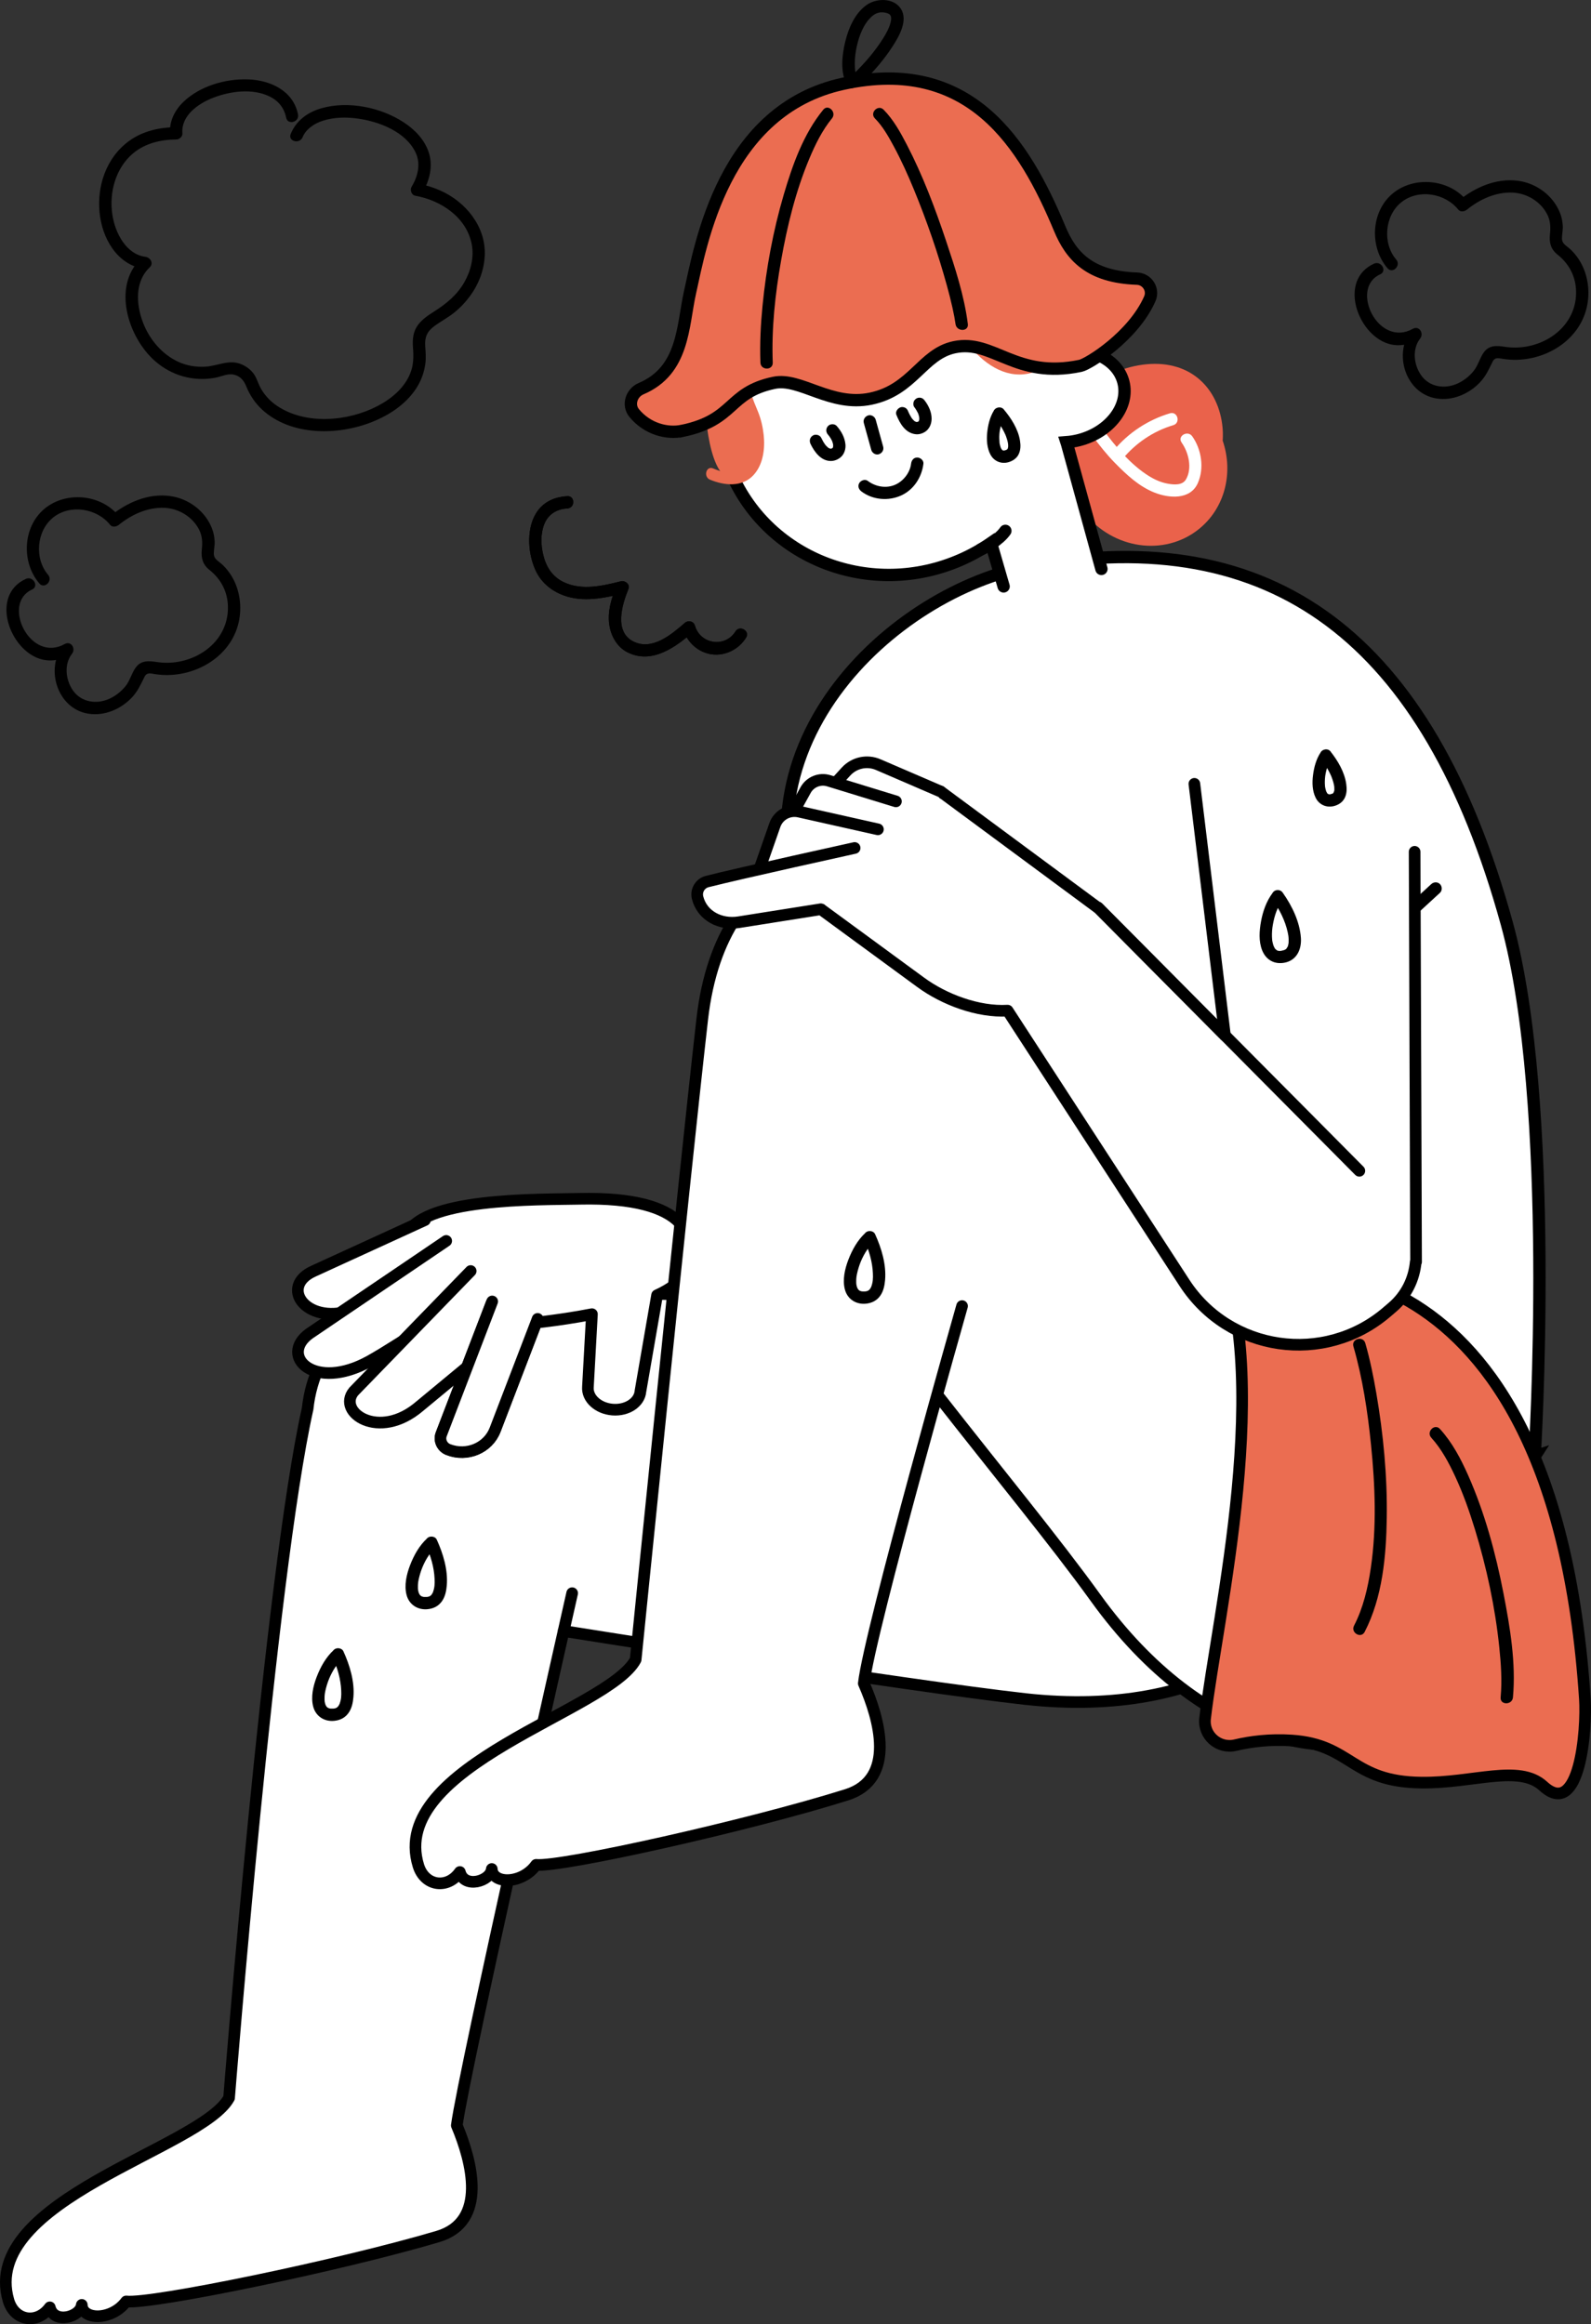<?xml version="1.0" encoding="UTF-8"?>
<svg id="_レイヤー_2" data-name="レイヤー 2" xmlns="http://www.w3.org/2000/svg" viewBox="0 0 193.699 282.9">
  <rect x="0" y="0" width="193.699" height="282.9" fill="#333333" stroke="none"/>
  <defs>
    <style>
      .cls-1, .cls-2, .cls-3 {
        stroke-miterlimit: 10;
        stroke-width: 1.5px;
      }

      .cls-1, .cls-2, .cls-3, .cls-4, .cls-5, .cls-6, .cls-7 {
        stroke: #000;
      }

      .cls-1, .cls-4, .cls-5 {
        fill: none;
      }

      .cls-1, .cls-4, .cls-5, .cls-6, .cls-7 {
        stroke-linecap: round;
      }

      .cls-8, .cls-3, .cls-6 {
        fill: #fff;
      }

      .cls-2, .cls-9, .cls-7 {
        fill: #eb6d51;
      }

      .cls-10 {
        fill: #ea624b;
      }

      .cls-4, .cls-5, .cls-6, .cls-7 {
        stroke-linejoin: round;
      }

      .cls-4, .cls-6, .cls-7 {
        stroke-width: 1.417px;
      }

      .cls-5 {
        stroke-width: 1.5px;
      }
    </style>
  </defs>
  <g id="_レイヤー_13" data-name="レイヤー 13">
    <g>
      <g>
        <path class="cls-10" d="M148.858,53.64c.045-.662.029-1.341-.065-2.034-.632-4.628-4.147-7.971-9.73-7.208-5.271.72-9.138,4.655-9.023,8.987-.78,2.978-.157,6.357,1.98,9.051,3.502,4.414,9.722,5.311,13.893,2.002,3.238-2.569,4.277-6.916,2.945-10.798Z"/>
        <path class="cls-8" d="M143.856,53.864c.852,1.206,1.326,3.136.525,4.499-.431.733-1.465.643-2.195.513-.823-.146-1.592-.486-2.298-.924-2.207-1.371-4.074-3.602-5.607-5.673-.568-.768-1.87-.02-1.295.757.857,1.158,1.755,2.298,2.767,3.325,1.409,1.431,2.903,2.84,4.796,3.595,1.779.709,4.368.912,5.282-1.153.804-1.82.452-4.096-.678-5.695-.553-.782-1.854-.034-1.295.757h0Z"/>
        <path class="cls-8" d="M142.444,50.305c-2.654.788-5.062,2.362-6.831,4.494-.258.311-.305.756,0,1.061.266.266.801.313,1.061,0,1.611-1.941,3.747-3.388,6.169-4.108.923-.274.53-1.722-.399-1.446h0Z"/>
      </g>
      <path class="cls-3" d="M186.839,177.284s2.668-42.916-3.393-64.884c-9.639-34.94-28.506-48.74-57.869-43.531-16.82,2.984-38.172,22.589-26.398,46.035,3.503,6.976,10.232,32.172,10.232,32.172l-2.458,31.638c19.556,8.237,68.803,16.027,79.887-1.43Z"/>
      <path class="cls-8" d="M136.771,46.516c-.724-2.834-4.133-4.425-7.729-3.685-.229-.758-.493-1.511-.818-2.253-4.588-10.501-17.073-15.184-27.886-10.46-10.812,4.724-15.858,17.067-11.269,27.568,4.589,10.501,17.073,15.184,27.886,10.46,1.322-.578,2.555-1.272,3.697-2.06l1.18,4.339c.877,3.223,4.2,5.125,7.422,4.248s5.125-4.2,4.248-7.422l-3.584-13.177c-.023-.086-.055-.166-.082-.25.498-.038,1.004-.117,1.513-.247,3.746-.957,6.173-4.118,5.421-7.061Z"/>
      <path class="cls-1" d="M134.095,69.251l-4.176-15.177c-.023-.086-.055-.166-.082-.25.498-.038,1.004-.117,1.513-.247,3.746-.957,6.173-4.118,5.421-7.061-.724-2.834-4.133-4.425-7.729-3.685-.229-.758-.493-1.511-.818-2.253-4.589-10.501-17.073-15.184-27.886-10.46-10.812,4.724-15.858,17.067-11.269,27.568,4.588,10.501,17.073,15.184,27.886,10.46,1.322-.578,2.555-1.272,3.697-2.06l1.535,5.293"/>
      <g>
        <path class="cls-9" d="M128.628,42.92c2.288-2.602-2.895-9.087-5.646-11.022-3.033-2.133-6.23-4.376-8.46-3.824-4.867,1.206,6.515,23.477,14.106,14.846Z"/>
        <path class="cls-9" d="M89.943,36.921s-3.55,5.361-4.02,9.681c-.381,3.5.53,12.246,3.447,11.584,3.234-.733,3.353-2.677,2.973-5.628-.279-2.165-2.652-6.839-1.658-10.783,1.083-4.293-.743-4.854-.743-4.854Z"/>
        <path class="cls-9" d="M116.658,31.414c.401-6.018-12.633-4.638-18.34-2.091-3.934,1.756-9.885,7.493-8.822,10.25.968,2.512,4.741,2.172,10.865,1.013,5.513-1.043,15.984-4.457,16.298-9.171Z"/>
      </g>
      <path class="cls-9" d="M129.047,41.04c-1.737,2.16-4.257,4.045-7.054,2.604-2.39-1.231-4.023-3.729-5.229-6.046-.631-1.213-1.167-2.477-1.559-3.789-.26-.872-1.628-.501-1.367.377.83,2.785,2.224,5.482,4.047,7.746,1.768,2.197,4.362,4.152,7.338,3.538,1.991-.41,3.593-1.894,4.826-3.428.566-.704-.43-1.713-1.002-1.002h0Z"/>
      <path class="cls-9" d="M94.657,39.476c-1.605-.528-3.288-.276-4.24,1.229-.87,1.375-.935,3.219-.807,4.791.146,1.788.635,3.372,1.316,5.015.662,1.597.961,3.543.414,5.216-.232.71-.684,1.375-1.399,1.661-1.014.405-2.179.024-3.129-.371-.841-.35-1.208,1.021-.377,1.367,1.735.722,3.909.958,5.304-.559,1.179-1.282,1.415-3.212,1.237-4.878-.103-.965-.32-1.91-.683-2.812-.317-.789-.66-1.533-.874-2.361-.412-1.587-.626-3.364-.287-4.986.138-.661.38-1.42.929-1.847.642-.499,1.5-.336,2.22-.099.868.286,1.241-1.082.377-1.367h0Z"/>
      <path class="cls-5" d="M119.413,66.884c.508-.221,2.219-1.159,2.987-2.268"/>
      <path class="cls-8" d="M134.908,160.38c-19.201-2.139-63.317-3.398-79.96-3.139-10.882.169-16.691,6.578-17.497,14.244-.004.016-.009.03-.013.046-4.535,20.388-9.549,83.823-9.549,83.823-3.372,6.167-30.414,12.385-26.859,24.645.735,2.535,3.516,2.942,5.034.852.501,2.083,3.729,1.177,3.893-.3.051,1.878,3.653,1.942,5.405-.418,3.033.369,25.987-4.36,37.942-7.902,6.105-1.809,4.156-9.123,2.31-13.525.858-6.566,8.469-40.355,12.992-60.18,20.827,3.756,41.596,6.652,56.181,8.277,44.462,4.953,53.564-41.583,10.121-46.423Z"/>
      <path class="cls-4" d="M68.606,198.526s41.596,6.652,56.181,8.277c44.462,4.953,53.564-41.583,10.121-46.423-19.201-2.139-63.317-3.398-79.96-3.139-10.882.169-16.691,6.578-17.497,14.244-.004.016-.009.03-.013.046-4.535,20.388-9.549,83.823-9.549,83.823-3.372,6.167-30.414,12.385-26.859,24.645.735,2.535,3.516,2.942,5.034.852.501,2.083,3.729,1.177,3.893-.3.051,1.878,3.653,1.942,5.405-.418,3.033.369,25.987-4.36,37.942-7.902,6.105-1.809,4.156-9.123,2.31-13.525.858-6.566,14.044-64.783,14.044-64.783"/>
      <g>
        <path class="cls-6" d="M70.593,145.919c-5.06.109-19.71-.169-21.125,4.626-1.345,4.558,14.338,10.589,14.338,10.589,0,0,3.917-.326,8.261-1.171l-.489,8.859c-.11,1.381,1.233,2.614,2.999,2.755,1.766.141,3.287-.865,3.397-2.245l2.022-11.673c1.633-.748,2.87-1.637,3.342-2.691,1.885-4.214.539-9.337-12.745-9.05Z"/>
        <path class="cls-6" d="M55.928,153.906l-13.332,5.659c-5.448,1.638-8.588-3.001-4.4-4.855l13.537-6.199"/>
        <path class="cls-6" d="M58.099,157.238s-9.295,6.317-13.07,8.421c-6.81,3.798-11.103-.636-7.365-3.334l16.659-11.28"/>
        <path class="cls-8" d="M66.089,160.299c-2.252.826-4.617.017-7.011-.129s-4.844-1.264-6.046-3.34,1.881-4.426,1.881-4.426c0,0,2.194-2.666,3.607-2.442,2.081.329,4.09,1.109,5.848,2.271,1.408.93,2.721,2.217,3.049,3.872s-.738,3.64-2.421,3.767"/>
        <path class="cls-6" d="M62.58,161.655l-11.478,9.504c-5.001,4.295-10.103.705-8.034-1.79l14.235-14.659"/>
        <path class="cls-6" d="M65.374,160.752l-5.102,13.298c-.842,2.194-3.383,3.26-5.675,2.38l-0-0c-.763-.293-1.154-1.122-.874-1.852l6.119-15.949"/>
        <path class="cls-6" d="M65.455,160.537l-5.172,13.481c-.853,2.224-3.404,3.315-5.696,2.435l-0-0c-.763-.293-1.151-1.13-.867-1.87l6.203-16.168"/>
      </g>
      <path class="cls-8" d="M174.615,170.872c-11.298-15.672-39.675-45.553-60.756-61.796v-0c-9.486-8.856-25.991-5.842-28.364,14.98-2.365,20.752-8.107,77.954-8.107,77.954-3.27,6.221-30.206,12.883-26.45,25.083.777,2.523,3.564,2.884,5.048.769.535,2.075,3.748,1.116,3.887-.364.082,1.877,3.685,1.881,5.397-.507,3.038.319,25.911-4.787,37.807-8.525,6.074-1.909,4.006-9.19,2.087-13.561.735-6.45,4.628-13.701,9-35.066,7.322,9.365,14.319,17.853,19.239,24.678,26.161,36.291,66.774,11.814,41.212-23.645Z"/>
      <path class="cls-4" d="M114.164,169.838c7.322,9.366,14.319,17.853,19.239,24.678,26.161,36.291,66.774,11.814,41.212-23.645-11.298-15.672-39.675-45.553-60.756-61.796l-0-0c-9.486-8.856-25.991-5.842-28.364,14.98-2.365,20.752-8.107,77.954-8.107,77.954-3.27,6.221-30.206,12.883-26.45,25.083.777,2.523,3.564,2.884,5.048.769.535,2.075,3.748,1.116,3.888-.364.082,1.877,3.684,1.881,5.397-.507,3.038.319,25.911-4.787,37.807-8.525,6.074-1.909,4.006-9.19,2.087-13.561.735-6.45,11.962-45.926,11.962-45.926"/>
      <path class="cls-7" d="M147.835,151.046c7.559,15.822.322,45.648-1.121,58.131-.24,2.076,1.659,3.725,3.693,3.244,1.83-.433,4.168-.744,6.852-.566,7.356.488,7.191,5.034,15.799,5.127,6.344.069,11.879-2.278,14.826.421,4.454,4.08,5.317-6.859,5.068-10.633-3.85-58.277-38.252-52.013-38.252-52.013l-6.865-3.71Z"/>
      <path d="M174.251,107.613c-1.687,1.55-3.375,3.1-5.062,4.649-.298.274-.278.783,0,1.06.297.297.761.275,1.06,0,1.687-1.55,3.375-3.1,5.062-4.649.298-.274.278-.783,0-1.06-.297-.297-.761-.275-1.06,0h0Z"/>
      <path class="cls-8" d="M172.402,153.605l-.231-65.539-27.5,1.25,4.461,36.717-15.28-15.387.005-.009-.052-.039-.13-.131-.019.021-19.133-14.141-18.734,11.281,16.312,11.949c2.853,2.09,6.978,3.644,10.574,3.438l21.533,33.139c5.448,8.384,17.03,10.057,24.627,3.558l.685-.586c1.71-1.463,2.657-3.464,2.841-5.527l.043.005Z"/>
      <path class="cls-4" d="M145.411,95.408l3.721,30.625-15.28-15.387.005-.009-.053-.039-.13-.131-.019.021-19.133-14.141-18.734,11.281,16.312,11.949c2.853,2.09,6.978,3.644,10.573,3.438l21.533,33.139c5.448,8.384,17.03,10.057,24.627,3.558l.685-.586c1.71-1.463,2.657-3.464,2.841-5.527l.043.005-.176-49.922"/>
      <path class="cls-8" d="M110.147,107.532c-2.111-.086-4.238-.28-6.193-.799s-3.739-1.391-4.747-2.587c-1.342-1.592-1.135-3.619.213-5.208,1.348-1.59,3.724-2.757,6.348-3.413,2.048-.512,4.473-.713,6.366.004,1.594.604,2.509,1.745,3.039,2.885.869,1.869.897,3.942-.328,5.727-1.225,1.784-3.804,3.224-6.807,3.499"/>
      <path class="cls-6" d="M99.243,98.028l3.76-4.116c.993-1.087,2.566-1.425,3.918-.842l7.601,3.276"/>
      <path class="cls-6" d="M95.08,101.597l2.998-5.425c.551-.998,1.726-1.473,2.816-1.138l8.183,2.51"/>
      <path class="cls-6" d="M92.344,106.121l1.992-5.695c.424-1.212,1.688-1.914,2.941-1.633l9.606,2.154"/>
      <path class="cls-6" d="M99.923,110.674c-3.588.555-6.733,1.077-9.976,1.579-2.251.348-4.454-.77-5.017-2.977l-0-0c-.222-.87.303-1.754,1.173-1.976,3.785-.966,17.945-4.084,17.945-4.084"/>
      <path class="cls-4" d="M133.674,110.467l31.822,32.044"/>
      <path d="M164.773,163.885c1.126,3.89,1.736,7.958,2.144,11.979.503,4.947.699,10.037-.023,14.972-.353,2.416-.919,4.862-2.046,7.043-.442.856.851,1.615,1.295.757,2.177-4.215,2.624-9.23,2.691-13.899.073-5.062-.413-10.145-1.268-15.131-.353-2.057-.767-4.113-1.347-6.12-.268-.925-1.715-.532-1.446.399h0Z"/>
      <path d="M174.251,174.996c1.242,1.364,2.132,3.039,2.906,4.701.971,2.083,1.739,4.26,2.411,6.456,1.422,4.645,2.455,9.456,2.959,14.29.213,2.039.356,4.117.17,6.164-.087.961,1.413.955,1.5,0,.381-4.185-.354-8.548-1.149-12.643-.952-4.902-2.274-9.798-4.299-14.372-.891-2.012-1.945-4.017-3.436-5.655-.651-.715-1.709.348-1.06,1.06h0Z"/>
      <g>
        <path d="M105.167,51.489l.908,3.278c.105.378.537.649.923.524.386-.125.636-.517.524-.923l-.908-3.278c-.105-.378-.537-.649-.923-.524-.386.125-.636.517-.524.923h0Z"/>
        <path d="M110.923,56.439c-.127,1.071-.916,2.118-1.945,2.566-1.102.479-2.385.242-3.339-.476-.324-.244-.838-.052-1.026.269-.225.384-.056.782.269,1.026,1.382,1.04,3.296,1.192,4.853.476,1.523-.7,2.494-2.228,2.688-3.861.048-.403-.379-.75-.75-.75-.445,0-.702.346-.75.75h0Z"/>
        <path d="M109.132,50.493c.427,1.065,1.103,2.235,2.363,2.362.37.037.775-.071,1.089-.267.557-.348.829-.96.836-1.604.009-.797-.351-1.586-.826-2.209-.124-.162-.243-.288-.448-.345-.18-.049-.419-.027-.578.076-.16.103-.301.257-.345.448-.042.183-.044.422.076.578.185.243.337.499.472.772.071.143-.049-.13-.013-.033.013.035.027.069.039.104.019.054.037.108.053.163.015.053.029.106.041.159.007.032.014.065.02.098.03.164-.011-.126-.004-.047.009.102.016.203.01.306-.001.023-.004.045-.005.068-.008.132.033-.176.011-.085-.012.052-.021.103-.036.154-.027.09-.099.167.016-.024-.02.033-.035.07-.056.103-.088.141.125-.128.024-.026-.027.027-.158.14-.037.048.118-.09.009-.009-.024.011-.021.013-.042.025-.064.036-.033.017-.147.066.006.002.157-.066.022-.011-.016.001-.052.016-.104.026-.157.036.275-.056.108-.011-.005-.015-.027-.001-.054-.005-.081-.007.269.014.168.026.087.007-.032-.007-.063-.016-.094-.026-.083-.027-.166-.097.052.027-.06-.034-.123-.061-.182-.099-.024-.015-.081-.042-.097-.068-.006-.01.166.136.087.066-.021-.019-.044-.037-.065-.056-.077-.07-.149-.146-.216-.226-.014-.017-.028-.036-.043-.053.156.173.067.088.032.039-.037-.051-.072-.103-.106-.156-.079-.124-.152-.252-.218-.383-.035-.069-.069-.14-.101-.211-.014-.03-.026-.06-.04-.089-.022-.051-.013-.03.026.063-.013-.032-.026-.064-.039-.096-.075-.188-.163-.342-.345-.448-.161-.094-.398-.134-.578-.076-.351.114-.68.533-.524.923h0Z"/>
        <path d="M98.683,54.039c.463.967,1.263,2.063,2.45,2.073.456.004.899-.178,1.239-.477.43-.379.614-1.002.555-1.562-.089-.851-.498-1.581-1.055-2.218-.259-.297-.799-.285-1.061,0-.29.316-.276.744,0,1.061.051.058.1.118.149.178.069.084-.105-.15-.012-.013.018.027.038.053.056.079.083.121.16.246.228.376.03.058.058.117.086.176.022.047.035.123-.026-.063.008.026.02.051.029.076.042.115.077.233.101.353.004.02.024.071.016.09-.002.004-.022-.213-.013-.094.003.045.008.091.009.136.002.054.001.109-.004.163-.013.179.038-.189.001-.016-.008.038-.018.077-.03.114-.052.16.087-.16.017-.034-.02.036-.043.071-.062.108-.03.055-.089.04.068-.086-.019.015-.037.043-.055.061-.012.012-.028.024-.039.038-.059.07.082-.063.088-.065-.025.009-.054.038-.077.053-.048.03-.099.054-.15.08.263-.134.091-.037-.002-.014-.025.006-.051.01-.077.016-.102.022.214-.021.131-.018-.02.001-.04.003-.06.004-.031.001-.061.001-.092-0-.014-.001-.028-.003-.042-.003-.086-0.0.144.023.136.019-.058-.028-.143-.029-.206-.05-.016-.006-.039-.019-.055-.02-.006-0.0.195.092.112.047-.03-.016-.061-.029-.09-.045-.039-.021-.077-.044-.114-.069-.059-.039-.182-.158.013.016-.08-.071-.16-.139-.234-.217-.041-.043-.08-.087-.118-.133-.015-.019-.03-.04-.047-.058.152.161.058.077.023.028-.192-.264-.35-.55-.49-.844-.17-.355-.705-.476-1.026-.269-.364.235-.451.647-.269,1.026h0Z"/>
      </g>
      <g>
        <path class="cls-2" d="M83.083,52.445c6.477-1.362,5.49-4.657,11.151-5.847,3.189-.67,6.929,2.949,11.786,1.928,5.152-1.083,6.249-5.434,10.179-6.261,4.744-.997,7.429,3.928,15.345,2.264.972-.204,6.425-3.58,8.442-8.161.5-1.135-.326-2.41-1.566-2.452-5.812-.199-8.033-2.797-9.4-6.073-4.313-10.341-10.907-21.006-26.366-17.646-14.555,3.164-17.345,19.544-18.654,25.424-.906,4.07-.729,9.47-5.936,11.683-1.187.505-1.669,1.985-.849,2.98,1.607,1.95,4.011,2.55,5.867,2.16Z"/>
        <path d="M100.229,13.354c-2.415,2.946-3.753,6.747-4.815,10.355-1.293,4.398-2.131,8.945-2.579,13.506-.225,2.299-.343,4.614-.256,6.924.036.962,1.536.967,1.5,0-.157-4.144.292-8.319,1.011-12.396.748-4.241,1.79-8.506,3.465-12.484.714-1.696,1.56-3.414,2.733-4.845.607-.74-.448-1.807-1.06-1.06h0Z"/>
        <path d="M106.519,14.414c.952.965,1.643,2.191,2.286,3.381.921,1.703,1.718,3.474,2.456,5.264,1.575,3.821,2.933,7.748,4.029,11.733.24.871.465,1.747.662,2.629.083.37.161.741.231,1.114.055.293.128.744.149.907.119.945,1.62.957,1.5,0-.433-3.448-1.554-6.845-2.653-10.127-1.334-3.984-2.836-7.962-4.772-11.697-.776-1.497-1.633-3.053-2.827-4.263-.679-.688-1.739.372-1.06,1.06h0Z"/>
        <path d="M104.409,9.601c-.03-.056-.059-.112-.085-.169.071.154-.017-.049-.023-.069-.037-.114-.072-.227-.101-.343-.086-.35-.099-.485-.118-.834-.038-.686.011-1.381.129-2.042.24-1.337.722-2.834,1.608-3.819.408-.453.744-.704,1.297-.811.23-.044-.136 0.0.1-.011.077-.003.154-.006.231-.002.12.005.218.018.337.045.16.035.301.08.354.107.052.027.103.056.152.088.045.03.039.024-.018-.019.033.027.064.056.093.087-.029-.033.107.186.066.08.02.053.075.34.057.169.015.137.011.277-.003.414.013-.126-.001-0-.005.023-.019.104-.043.207-.071.31-.186.682-.54,1.303-.923,1.912-.995,1.583-2.251,3.017-3.588,4.319-.693.674.368,1.734,1.06,1.06,1.389-1.352,2.684-2.852,3.735-4.484.769-1.194,1.893-3.14.985-4.544-.891-1.379-3.034-1.307-4.231-.42-1.378,1.021-2.125,2.745-2.526,4.365-.412,1.665-.654,3.767.193,5.343.457.85,1.752.094,1.295-.757h0Z"/>
      </g>
      <path d="M121.012,49.959c-.507.819-.735,1.793-.827,2.742-.084.873-.021,1.828.391,2.618.432.828,1.333,1.2,2.226.932.518-.156.981-.465,1.219-.965.251-.527.25-1.094.158-1.659-.229-1.414-1.086-2.746-1.996-3.82-.263-.309-.792-.27-1.062,0-.307.307-.263.752,0,1.062.07.083.205.248.235.286.03.039.157.214.22.304.163.235.317.478.458.727.124.219.24.443.344.673-.006-.014.088.206.049.111-.039-.094.047.122.042.109.049.128.094.259.133.39.031.104.059.209.083.314.012.051.056.359.036.16.009.094.018.188.02.282.001.054-0.0.107-.003.16-.005.084-.052.157.004.003-.025.07-.043.158-.059.232-.032.147.09-.131.002-.013-.019.026-.046.065-.058.095-.038.091.117-.148.02-.031-.039.047-.151.106.017.001-.026.016-.05.037-.078.051-.02.01-.2.094-.087.048.115-.047-.036.011-.051.015-.045.013-.089.028-.134.039-.028.007-.059.01-.086.019-.144.044.179.005.035-.006-.033-.002-.171-.017-.191-.004.09-.06.183.048.075.005-.02-.008-.098-.041-.117-.036.107-.027.159.09.07.026-.021-.015-.05-.033-.074-.044-.112-.053.101.111.055.045-.015-.022-.046-.04-.065-.059-.026-.025-.048-.054-.073-.079-.072-.072.077.027.05.065.004-.005-.107-.171-.12-.197-.008-.016-.058-.092-.053-.109-0.0.001.06.17.028.064-.021-.069-.048-.137-.069-.206-.023-.08-.043-.162-.06-.244-.008-.039-.015-.077-.022-.116-.006-.032-.011-.063-.015-.095.014.111.018.137.01.078-.026-.377-.046-.744-.015-1.122.009-.109.021-.217.034-.326-.026.22.022-.121.033-.179.04-.213.089-.423.15-.631.029-.101.062-.201.096-.3.011-.032.023-.065.035-.097.008-.02.087-.216.037-.098-.05.118.015-.033.022-.047.024-.051.048-.102.074-.152.046-.09.096-.177.149-.263.214-.345.074-.827-.269-1.028-.359-.21-.813-.076-1.028.269h0Z"/>
      <path d="M154.92,108.71c-.74.984-1.174,2.234-1.394,3.436-.208,1.139-.303,2.427.136,3.526.471,1.178,1.508,1.754,2.76,1.501,1.464-.296,2.058-1.637,1.958-3.024-.142-1.948-1.066-3.863-2.176-5.44-.233-.331-.655-.486-1.026-.269-.327.191-.503.693-.269,1.026.853,1.212,1.554,2.574,1.87,4.03.067.31.099.497.11.822.005.134.004.269-.005.403-.003.051-.007.102-.014.153.019-.142-.031.132-.038.159-.012.045-.025.089-.039.133-.061.204.069-.116-.025.068-.026.05-.193.285-.092.168-.026.03-.055.065-.086.092-.153.136.129-.071-.045.042-.037.024-.074.045-.111.067-.077.037-.079.04-.005.008-.045.017-.09.032-.136.046-.111.031-.222.061-.335.082-.146.027-.017.001.012-.001-.059.004-.118.008-.178.008-.047-0-.094-.005-.14-.006-.105-.003.17.056.014 0-.037-.013-.086-.026-.124-.032-.177-.03.086.058-.029-.008-.05-.029-.252-.182-.093-.043-.063-.055-.118-.113-.177-.173-.116-.118.064.101.008.011-.023-.037-.049-.072-.071-.109-.031-.051-.159-.339-.093-.166-.071-.188-.126-.38-.165-.577-.012-.063-.023-.126-.033-.19.004.029.017.151.001.003-.014-.136-.024-.273-.029-.409-.019-.521.028-1.036.096-1.427.209-1.2.541-2.203,1.256-3.154.244-.324.052-.838-.269-1.026-.384-.224-.782-.056-1.026.269h0Z"/>
      <path d="M160.784,91.583c-.544.818-.805,1.807-.929,2.771-.118.911-.091,1.898.316,2.739.422.874,1.335,1.259,2.263,1.014.524-.139.992-.444,1.254-.928.293-.542.297-1.164.212-1.758-.211-1.471-1.036-2.845-1.945-3.99-.252-.317-.797-.263-1.06,0-.313.313-.253.742,0,1.06.102.128.298.403.435.613.165.252.318.512.458.778.063.119.123.238.18.36.028.06.055.12.083.18.105.229-.045-.125.045.107.093.241.179.483.245.733.032.121.06.243.082.366.008.043.015.086.021.129-.028-.184-.001.02.002.05.007.098.01.197.007.295-.001.037-.005.075-.006.112-.009.086-.006.073.007-.038-.006.034-.012.068-.02.102-.021.07-.125.284-.02.102-.036.062-.18.234-.033.086-.018.019-.047.047-.063.069-.042.057-.154.087.006.003-.014.007-.062.049-.083.051-.029.016-.059.031-.09.045.098-.041.108-.047.03-.018-.08.018-.16.046-.24.067-.014.004-.071.02-.091.016.183.031.103-.008.027-.011-.033-.001-.069-.004-.102-.002-.137.009.038-.055.064.011-.002-.006-.08-.018-.091-.021-.159-.038.007-.048.025.019-0-.001-.154-.091-.155-.091.073-.022.135.132.053.037-.019-.022-.044-.044-.065-.065-.133-.128.074.135-.023-.028-.041-.07-.077-.142-.118-.212-.073-.127.043.137.017.042-.01-.035-.026-.069-.037-.103-.024-.072-.045-.145-.064-.219-.019-.078-.033-.156-.049-.234-.009-.046-.024-.217-.002.002-.005-.051-.012-.102-.016-.153-.034-.381-.022-.767.02-1.147.004-.037.033-.23.002-.027.009-.057.017-.113.026-.17.019-.113.041-.226.065-.338.048-.221.107-.44.177-.656.034-.105.071-.208.111-.311.013-.034.027-.067.04-.1-.079.197.013-.025.031-.063.085-.18.183-.354.293-.52.224-.337.066-.83-.269-1.026-.367-.215-.801-.069-1.026.269h0Z"/>
      <path d="M40.636,200.839c-.965.883-1.626,2.082-2.088,3.291-.424,1.107-.726,2.431-.415,3.606.308,1.162,1.338,1.833,2.527,1.728.739-.066,1.355-.367,1.786-.984.387-.553.525-1.243.581-1.904.16-1.898-.444-3.882-1.223-5.589-.168-.368-.701-.459-1.026-.269-.378.221-.438.656-.269,1.026.571,1.251.977,2.652,1.033,4.03.025.615.007,1.044-.189,1.594-.075.211.067-.117-.033.076-.02.039-.041.079-.063.117-.032.056-.067.111-.105.162.09-.121.006-.01-.023.016-.038.034-.072.072-.111.105.117-.101.018-.013-.021.007-.045.024-.088.051-.135.073.152-.072-.019.001-.058.011-.018.005-.229.044-.071.022-.06.008-.12.012-.181.015-.111.006-.221.002-.332-.004-.121-.007.172.043-.011-.002-.046-.011-.093-.023-.139-.034-.044-.01-.088-.028-.13-.043.181.066.03.013-.01-.014-.042-.028-.086-.054-.128-.083.171.12.032.038.018.004-.011-.028-.065-.069-.086-.09.122.125.039.062.011.011-.042-.076-.086-.148-.125-.225-.048-.097.052.174.006.005-.015-.053-.034-.105-.048-.159-.015-.055-.026-.111-.038-.167-.002-.007-.029-.197-.014-.076.015.124-.005-.078-.005-.082-.003-.052-.006-.105-.008-.157-.003-.109-.002-.218.003-.327.003-.056.006-.113.011-.169.002-.026.027-.254.017-.177.05-.386.216-1.01.38-1.468.362-1.01.967-2.078,1.771-2.814.713-.653-.349-1.711-1.06-1.06h0Z"/>
      <path d="M52.003,187.25c-.965.883-1.626,2.082-2.088,3.291-.424,1.107-.726,2.431-.415,3.606.308,1.162,1.338,1.833,2.527,1.728.739-.066,1.355-.367,1.786-.984.387-.553.525-1.243.581-1.904.16-1.898-.444-3.882-1.223-5.589-.168-.368-.701-.459-1.026-.269-.378.221-.438.656-.269,1.026.571,1.251.977,2.652,1.033,4.03.025.615.007,1.044-.189,1.594-.075.211.067-.117-.033.076-.02.039-.041.079-.063.117-.032.056-.067.111-.105.162.09-.121.006-.01-.023.016-.038.034-.072.072-.111.105.117-.101.018-.013-.021.007-.045.024-.088.051-.135.073.152-.072-.019.001-.058.011-.018.005-.229.044-.071.022-.06.008-.12.012-.181.015-.111.006-.221.002-.332-.004-.121-.007.172.043-.011-.002-.046-.011-.093-.023-.139-.034-.044-.01-.088-.028-.13-.043.181.066.03.013-.01-.014-.042-.028-.086-.054-.128-.083.171.12.032.038.018.004-.011-.028-.065-.069-.086-.09.122.125.039.062.011.011-.042-.076-.086-.148-.125-.225-.048-.097.052.174.006.005-.015-.053-.034-.105-.048-.159-.015-.055-.026-.111-.038-.167-.002-.007-.029-.197-.014-.076.015.124-.005-.078-.005-.082-.003-.052-.006-.105-.008-.157-.003-.109-.002-.218.003-.327.003-.056.006-.113.011-.169.002-.026.027-.254.017-.177.05-.386.216-1.01.38-1.468.362-1.01.967-2.078,1.771-2.814.713-.653-.349-1.711-1.06-1.06h0Z"/>
      <path d="M105.366,150.063c-.965.883-1.626,2.082-2.088,3.291-.424,1.107-.726,2.431-.415,3.606.308,1.162,1.338,1.833,2.527,1.728.739-.066,1.355-.367,1.786-.984.387-.553.525-1.243.581-1.904.16-1.898-.444-3.882-1.223-5.589-.168-.368-.701-.459-1.026-.269-.378.221-.438.656-.269,1.026.571,1.251.977,2.652,1.033,4.03.025.615.007,1.044-.189,1.594-.075.211.067-.117-.033.076-.02.039-.041.079-.063.117-.032.056-.067.111-.105.162.09-.121.006-.01-.023.016-.038.034-.072.072-.111.105.117-.101.018-.013-.021.007-.045.024-.088.051-.135.073.152-.072-.019.001-.058.011-.018.005-.229.044-.071.022-.06.008-.12.012-.181.015-.111.006-.221.002-.332-.004-.121-.007.172.043-.011-.002-.046-.011-.093-.023-.139-.034-.044-.01-.088-.028-.13-.043.181.066.03.013-.01-.014-.042-.028-.086-.054-.128-.083.171.12.032.038.018.004-.011-.028-.065-.069-.086-.09.122.125.039.062.011.011-.042-.076-.086-.148-.125-.225-.048-.097.052.174.006.005-.015-.053-.034-.105-.048-.159-.015-.055-.026-.111-.038-.167-.002-.007-.029-.197-.014-.076.015.124-.005-.078-.005-.082-.003-.052-.006-.105-.008-.157-.003-.109-.002-.218.003-.327.003-.056.006-.113.011-.169.002-.026.027-.254.017-.177.05-.386.216-1.01.38-1.468.362-1.01.967-2.078,1.771-2.814.713-.653-.349-1.711-1.06-1.06h0Z"/>
      <path d="M69.067,60.393c-1.397.074-2.694.583-3.557,1.72-.757.997-1.053,2.266-1.08,3.5-.027,1.25.218,2.522.71,3.67.659,1.537,1.906,2.603,3.464,3.182,2.392.889,4.998.334,7.386-.264l-.922-.922c-.612,1.507-1.127,3.103-.891,4.749.198,1.384.944,2.735,2.23,3.378,2.967,1.486,5.85-.634,8.012-2.513l-1.253-.331c.46,1.596,1.817,2.854,3.48,3.082,1.67.229,3.308-.614,4.188-2.03.511-.822-.785-1.575-1.295-.757-1.255,2.017-4.272,1.577-4.927-.695-.164-.569-.832-.697-1.253-.331-1.594,1.386-3.925,3.37-6.194,2.279-2.464-1.184-1.42-4.539-.65-6.434.226-.557-.422-1.048-.922-.922-2.23.559-4.738,1.148-6.928.121-1.435-.673-2.19-1.89-2.539-3.382-.279-1.193-.32-2.544.14-3.699.481-1.21,1.526-1.834,2.802-1.902.96-.051.966-1.551,0-1.5h0Z"/>
      <path d="M69.067,60.393c-1.397.074-2.694.583-3.557,1.72-.757.997-1.053,2.266-1.08,3.5-.027,1.25.218,2.522.71,3.67.659,1.537,1.906,2.603,3.464,3.182,2.392.889,4.998.334,7.386-.264l-.922-.922c-.612,1.507-1.127,3.103-.891,4.749.198,1.384.944,2.735,2.23,3.378,2.967,1.486,5.85-.634,8.012-2.513l-1.253-.331c.46,1.596,1.817,2.854,3.48,3.082,1.67.229,3.308-.614,4.188-2.03.511-.822-.785-1.575-1.295-.757-1.255,2.017-4.272,1.577-4.927-.695-.164-.569-.832-.697-1.253-.331-1.594,1.386-3.925,3.37-6.194,2.279-2.464-1.184-1.42-4.539-.65-6.434.226-.557-.422-1.048-.922-.922-2.23.559-4.738,1.148-6.928.121-1.435-.673-2.19-1.89-2.539-3.382-.279-1.193-.32-2.544.14-3.699.481-1.21,1.526-1.834,2.802-1.902.96-.051.966-1.551,0-1.5h0Z"/>
      <path d="M36.835,16.71c.412-1.001,1.427-1.685,2.501-2.024,1.339-.422,2.795-.448,4.178-.259,2.615.358,5.818,1.575,7.058,4.085.674,1.363.34,2.893-.457,4.213-.232.384-.031,1.016.448,1.101,3.108.555,6.217,2.605,6.864,5.88.311,1.574-.1,3.239-.878,4.616-.894,1.584-2.213,2.655-3.725,3.614-.714.453-1.433.938-1.942,1.625-.594.802-.679,1.747-.604,2.713.087,1.12.087,2.152-.345,3.208-.73,1.789-2.319,3.086-3.994,3.954-3.589,1.862-8.675,2.31-12.17-.01-.79-.524-1.464-1.219-1.95-2.033-.277-.465-.434-.959-.664-1.445-.343-.725-1.003-1.281-1.731-1.595-1.523-.657-2.845.174-4.373.276-1.144.077-2.297-.105-3.342-.587-1.981-.914-3.505-2.719-4.283-4.738-.683-1.773-.965-3.963-.021-5.7.22-.404.49-.749.824-1.066.523-.496.067-1.202-.53-1.28-2.322-.304-3.683-2.869-4.023-5.147-.401-2.691.399-5.663,2.531-7.45,1.464-1.226,3.378-1.671,5.25-1.683.381-.003.782-.342.75-.75-.17-2.124,1.866-3.594,3.708-4.314,2.092-.817,4.81-1.192,6.904-.173,1.081.526,1.778,1.4,2.017,2.58.191.945,1.637.545,1.446-.399-.585-2.888-3.371-4.167-6.081-4.259-2.766-.095-5.89.811-7.907,2.772-1.021.993-1.701,2.344-1.585,3.793l.75-.75c-1.995.013-4.04.463-5.686,1.638-1.421,1.015-2.445,2.418-3.059,4.046-1.079,2.862-.83,6.522.954,9.061.976,1.388,2.338,2.313,4.032,2.534l-.53-1.28c-3.573,3.391-1.555,9.607,1.683,12.455,2.03,1.785,4.653,2.534,7.318,2.055.766-.138,1.56-.573,2.341-.375.789.2,1.19.731,1.479,1.441.434,1.065,1.08,2.034,1.929,2.814,3.493,3.207,9.18,3.164,13.365,1.5,2.113-.84,4.101-2.141,5.371-4.067.611-.928.997-1.985,1.134-3.086.086-.69.03-1.357-.02-2.049-.079-1.087.201-1.797,1.083-2.45.787-.583,1.656-1.035,2.424-1.647.75-.598,1.403-1.292,1.969-2.065,1.038-1.417,1.692-3.135,1.771-4.895.159-3.53-2.321-6.554-5.439-7.929-.842-.371-1.71-.641-2.616-.803l.448,1.101c.897-1.485,1.348-3.272.777-4.962-.52-1.538-1.682-2.733-3.016-3.611-2.799-1.841-6.745-2.648-10.003-1.737-1.687.471-3.099,1.494-3.777,3.139-.367.891,1.083,1.28,1.446.399h0Z"/>
      <path d="M5.851,69.961c-1.683-1.964-1.414-5.336.617-6.966,2.073-1.663,5.324-1.131,6.94.889.271.339.775.231,1.06,0,1.549-1.254,3.501-2.153,5.527-2.071,1.75.071,3.419,1.065,4.232,2.632.405.78.437,1.566.344,2.421-.111,1.022.095,1.841.92,2.497,1.309,1.042,2.118,2.447,2.242,4.136.268,3.669-2.501,6.411-5.971,7.044-.877.16-1.802.172-2.683.039-.98-.148-1.9-.225-2.551.666-.514.704-.689,1.584-1.25,2.276-.522.643-1.187,1.172-1.939,1.519-1.573.726-3.457.453-4.476-1.026-.872-1.264-1.089-3.169-.099-4.437.496-.636-.111-1.625-.909-1.178-1.992,1.117-3.974.042-4.973-1.839-.885-1.666-.907-3.928,1.024-4.804.877-.398.116-1.691-.757-1.295-4.354,1.976-2.053,8.569,1.737,9.74,1.268.392,2.589.131,3.726-.507l-.909-1.178c-2.241,2.874-.726,7.751,3.044,8.35,1.967.312,3.952-.54,5.303-1.961.724-.761,1.087-1.607,1.545-2.527.299-.601.792-.392,1.356-.314.518.072,1.038.109,1.562.097,4.155-.097,8.132-2.853,8.674-7.146.24-1.897-.205-3.913-1.366-5.45-.274-.362-.575-.7-.923-.993-.444-.375-.878-.579-.867-1.224.008-.5.127-.987.1-1.49-.028-.521-.131-1.041-.318-1.528-.822-2.134-2.862-3.654-5.112-3.956-2.677-.358-5.248.791-7.291,2.445h1.06c-2.138-2.672-6.444-3.078-9.061-.889-2.658,2.224-2.822,6.514-.617,9.086.629.734,1.686-.331,1.06-1.06h0Z"/>
      <path d="M169.983,31.592c-1.683-1.964-1.414-5.336.617-6.966,2.073-1.663,5.324-1.131,6.94.889.271.339.775.231,1.06,0,1.549-1.254,3.501-2.153,5.527-2.071,1.75.071,3.419,1.065,4.232,2.632.405.78.437,1.566.344,2.421-.111,1.022.095,1.841.92,2.497,1.309,1.042,2.118,2.447,2.242,4.136.268,3.669-2.501,6.411-5.971,7.044-.877.16-1.802.172-2.683.039-.98-.148-1.9-.225-2.551.666-.514.704-.689,1.584-1.25,2.276-.522.643-1.187,1.172-1.939,1.519-1.573.726-3.457.453-4.476-1.026-.872-1.264-1.089-3.169-.099-4.437.496-.636-.111-1.625-.909-1.178-1.992,1.117-3.974.042-4.973-1.839-.885-1.666-.907-3.928,1.024-4.804.877-.398.116-1.691-.757-1.295-4.354,1.976-2.053,8.569,1.737,9.74,1.268.392,2.589.131,3.726-.507l-.909-1.178c-2.241,2.874-.726,7.751,3.044,8.35,1.967.312,3.952-.54,5.303-1.961.724-.761,1.087-1.607,1.545-2.527.299-.601.792-.392,1.356-.314.518.072,1.038.109,1.562.097,4.155-.097,8.132-2.853,8.674-7.146.24-1.897-.205-3.913-1.366-5.45-.274-.362-.575-.7-.923-.993-.444-.375-.878-.579-.867-1.224.008-.5.127-.987.1-1.49-.028-.521-.131-1.041-.318-1.528-.822-2.134-2.862-3.654-5.112-3.956-2.677-.358-5.248.791-7.291,2.445h1.06c-2.138-2.672-6.444-3.078-9.061-.889-2.658,2.224-2.822,6.514-.617,9.086.629.734,1.686-.331,1.06-1.06h0Z"/>
    </g>
  </g>
</svg>